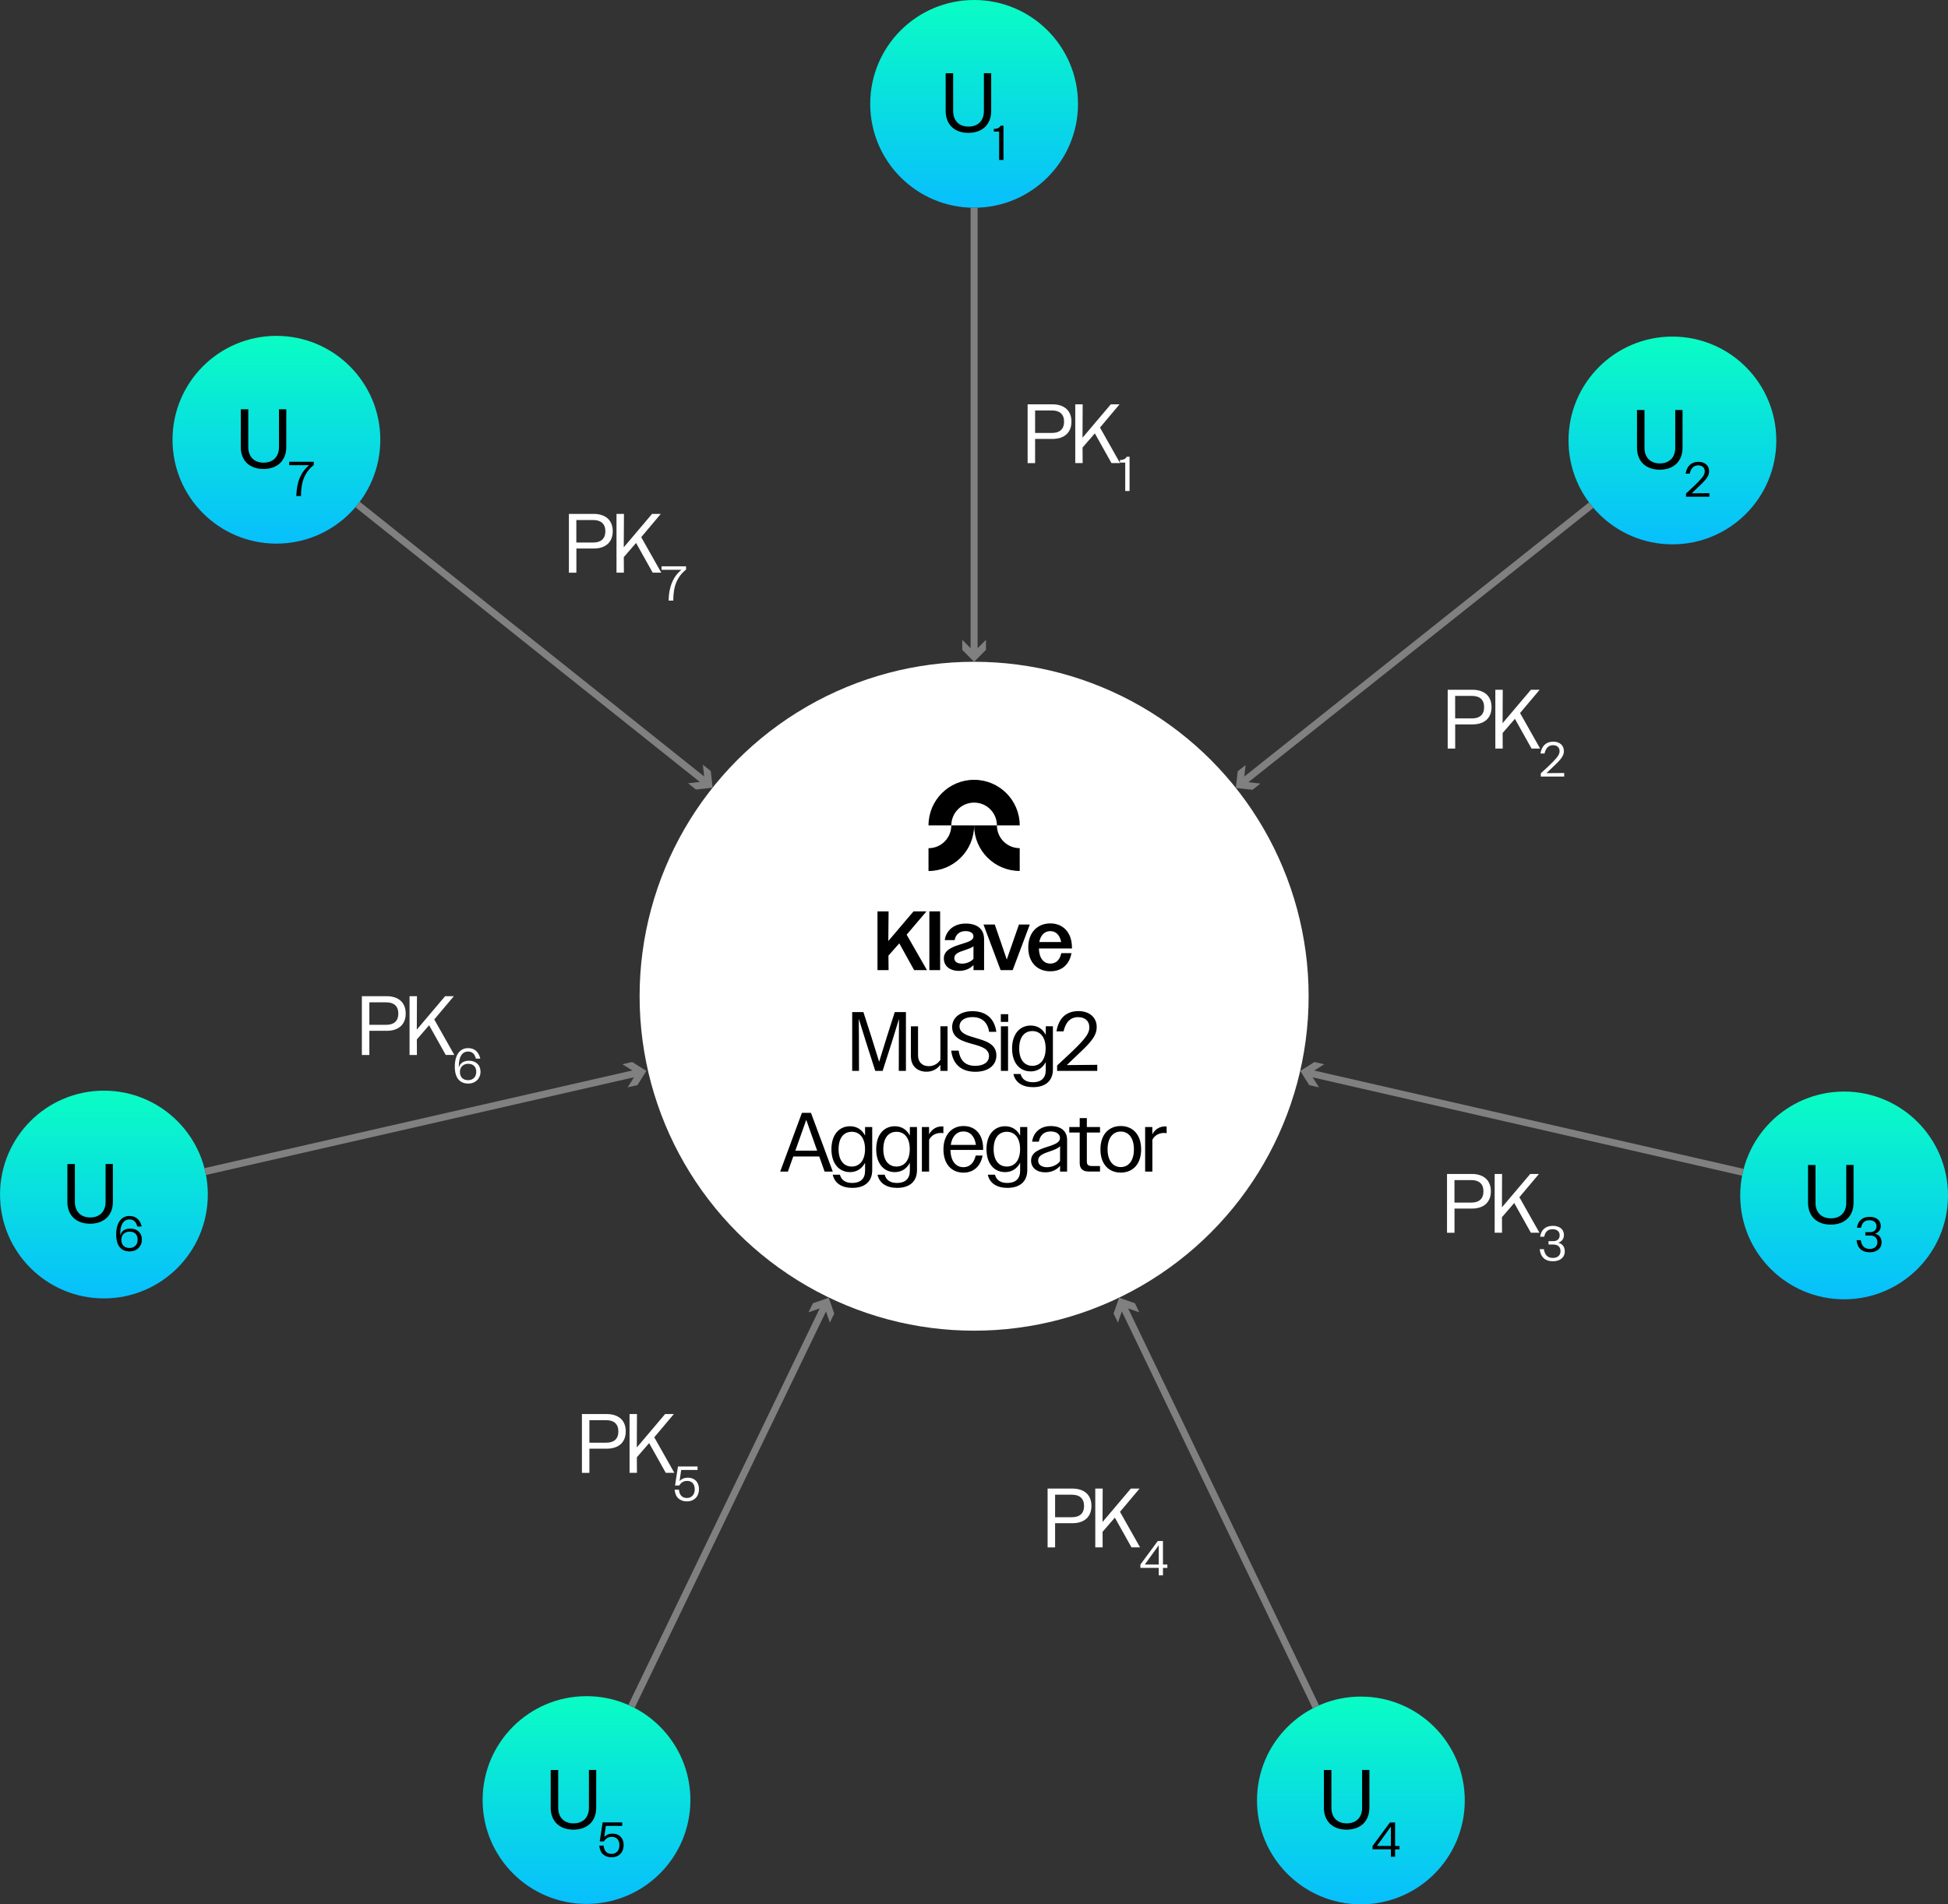 <?xml version="1.0" encoding="UTF-8"?>
<svg id="Layer_1" data-name="Layer 1" xmlns="http://www.w3.org/2000/svg" xmlns:xlink="http://www.w3.org/1999/xlink" viewBox="0 0 517.7 506.19">
  <rect x="0" y="0" width="517.7" height="506.19" fill="#333333" stroke="none"/>
  <defs>
    <style>
      .cls-1 {
        fill: url(#New_Gradient_Swatch_2-4);
      }

      .cls-2 {
        fill: url(#New_Gradient_Swatch_2-3);
      }

      .cls-3 {
        fill: url(#New_Gradient_Swatch_2-7);
      }

      .cls-4 {
        fill: url(#New_Gradient_Swatch_2-6);
      }

      .cls-5 {
        fill: url(#New_Gradient_Swatch_2-5);
      }

      .cls-6 {
        fill: url(#New_Gradient_Swatch_2-2);
      }

      .cls-7 {
        fill: gray;
      }

      .cls-8 {
        fill: #fff;
      }

      .cls-9 {
        fill: url(#New_Gradient_Swatch_2);
      }
    </style>
    <linearGradient id="New_Gradient_Swatch_2" data-name="New Gradient Swatch 2" x1="258.88" y1="0" x2="258.88" y2="55.22" gradientUnits="userSpaceOnUse">
      <stop offset="0" stop-color="#0afdc4"/>
      <stop offset="1" stop-color="#08bffd"/>
    </linearGradient>
    <linearGradient id="New_Gradient_Swatch_2-2" data-name="New Gradient Swatch 2" x1="73.46" y1="89.27" x2="73.46" y2="144.51" xlink:href="#New_Gradient_Swatch_2"/>
    <linearGradient id="New_Gradient_Swatch_2-3" data-name="New Gradient Swatch 2" x1="27.62" y1="289.9" x2="27.62" y2="345.14" xlink:href="#New_Gradient_Swatch_2"/>
    <linearGradient id="New_Gradient_Swatch_2-4" data-name="New Gradient Swatch 2" x1="155.87" y1="450.85" x2="155.87" y2="506.08" xlink:href="#New_Gradient_Swatch_2"/>
    <linearGradient id="New_Gradient_Swatch_2-5" data-name="New Gradient Swatch 2" x1="361.67" y1="450.96" x2="361.67" y2="506.19" xlink:href="#New_Gradient_Swatch_2"/>
    <linearGradient id="New_Gradient_Swatch_2-6" data-name="New Gradient Swatch 2" x1="490.09" y1="290.15" x2="490.09" y2="345.37" xlink:href="#New_Gradient_Swatch_2"/>
    <linearGradient id="New_Gradient_Swatch_2-7" data-name="New Gradient Swatch 2" x1="444.46" y1="89.47" x2="444.46" y2="144.69" xlink:href="#New_Gradient_Swatch_2"/>
  </defs>
  <circle class="cls-9" cx="258.88" cy="27.61" r="27.61"/>
  <circle class="cls-6" cx="73.46" cy="116.89" r="27.61"/>
  <circle class="cls-2" cx="27.62" cy="317.52" r="27.61"/>
  <circle class="cls-1" cx="155.87" cy="478.47" r="27.61"/>
  <circle class="cls-5" cx="361.67" cy="478.58" r="27.61"/>
  <circle class="cls-4" cx="490.09" cy="317.76" r="27.61"/>
  <circle class="cls-3" cx="444.46" cy="117.08" r="27.61"/>
  <g>
    <path d="M251.32,29.46v-10h1.99v10.04c0,2.68,1.67,4.15,4.09,4.15s4.08-1.47,4.08-4.13v-10.07h1.94v10.02c0,3.68-2.41,5.85-6.07,5.85s-6.03-2.19-6.03-5.87Z"/>
    <path d="M265.53,34.97h-1.41v-.69c.99-.03,1.52-.34,1.8-.87h.76v9.11h-1.15v-7.55Z"/>
  </g>
  <g>
    <path class="cls-8" d="M273.1,107.47h6.58c3.13,0,5.07,1.65,5.07,4.6s-1.92,4.6-5.04,4.6h-4.62v6.43h-1.99v-15.62ZM275.09,109.1v5.98h4.49c2.01,0,3.21-.98,3.21-2.99s-1.21-2.99-3.21-2.99h-4.49Z"/>
    <path class="cls-8" d="M285.77,107.47h1.96l-.04,8.88,7.52-8.88h2.32l-5.2,6.18,5.33,9.44h-2.28l-4.42-7.9-3.26,3.77.02,4.13h-1.96v-15.62Z"/>
    <path class="cls-8" d="M299.05,122.97h-1.41v-.69c.99-.02,1.52-.34,1.8-.87h.75v9.11h-1.15v-7.55Z"/>
  </g>
  <g>
    <path class="cls-8" d="M384.74,183.35h6.58c3.12,0,5.07,1.65,5.07,4.6s-1.92,4.6-5.04,4.6h-4.62v6.43h-1.99v-15.62ZM386.72,184.98v5.98h4.49c2.01,0,3.21-.98,3.21-2.99s-1.21-2.99-3.21-2.99h-4.49Z"/>
    <path class="cls-8" d="M397.41,183.35h1.96l-.04,8.88,7.52-8.88h2.32l-5.2,6.18,5.33,9.44h-2.28l-4.42-7.9-3.26,3.77.02,4.13h-1.96v-15.62Z"/>
    <path class="cls-8" d="M409.48,205.56c1.42-1.31,2.46-2.26,3.19-3.02,1.6-1.63,1.8-2.22,1.8-2.93,0-.95-.7-1.53-1.73-1.53-1.18,0-1.93.74-2.26,2.2h-1.09c.35-2.04,1.51-3.14,3.41-3.14,1.68,0,2.82.98,2.82,2.46,0,.99-.4,1.83-2.06,3.45-.65.64-1.48,1.43-2.58,2.46l4.72-.04v.94h-6.22v-.85Z"/>
  </g>
  <g>
    <path class="cls-8" d="M384.56,312.05h6.58c3.13,0,5.07,1.65,5.07,4.6s-1.92,4.6-5.04,4.6h-4.62v6.43h-1.99v-15.62ZM386.54,313.68v5.98h4.49c2.01,0,3.21-.98,3.21-2.99s-1.21-2.99-3.21-2.99h-4.49Z"/>
    <path class="cls-8" d="M397.23,312.05h1.96l-.04,8.88,7.52-8.88h2.32l-5.2,6.18,5.33,9.44h-2.28l-4.42-7.9-3.26,3.77.02,4.13h-1.96v-15.62Z"/>
    <path class="cls-8" d="M409.19,332.04h1.11c.26,1.64,1.08,2.33,2.38,2.33,1.22,0,2.04-.64,2.04-1.8s-.73-1.76-1.9-1.76h-1.29v-.9h1.26c1.05,0,1.71-.57,1.71-1.57s-.73-1.6-1.86-1.6c-1.27,0-1.98.65-2.25,1.99h-1.09c.25-1.77,1.41-2.89,3.38-2.89,1.76,0,2.95.91,2.95,2.43,0,1-.55,1.74-1.51,2.06,1.12.29,1.73,1.09,1.73,2.28,0,1.68-1.3,2.65-3.15,2.65-2,0-3.28-1.04-3.51-3.23Z"/>
  </g>
  <g>
    <path class="cls-8" d="M278.41,395.68h6.58c3.13,0,5.07,1.65,5.07,4.6s-1.92,4.6-5.04,4.6h-4.62v6.43h-1.99v-15.62ZM280.4,397.31v5.98h4.49c2.01,0,3.21-.98,3.21-2.99s-1.2-2.99-3.21-2.99h-4.49Z"/>
    <path class="cls-8" d="M291.09,395.68h1.96l-.04,8.88,7.52-8.88h2.32l-5.2,6.18,5.33,9.44h-2.28l-4.42-7.9-3.26,3.77.02,4.13h-1.96v-15.62Z"/>
    <path class="cls-8" d="M307.95,416.76h-4.88v-.88l4.62-6.26h1.38v6.25h1.17v.9h-1.17v1.97h-1.12v-1.97ZM307.95,415.87v-5.14l-3.71,5.14h3.71Z"/>
  </g>
  <g>
    <path class="cls-8" d="M154.65,375.87h6.58c3.13,0,5.07,1.65,5.07,4.6s-1.92,4.6-5.04,4.6h-4.62v6.43h-1.99v-15.62ZM156.64,377.5v5.98h4.49c2.01,0,3.21-.98,3.21-2.99s-1.21-2.99-3.21-2.99h-4.49Z"/>
    <path class="cls-8" d="M167.32,375.87h1.96l-.04,8.88,7.52-8.88h2.32l-5.2,6.18,5.33,9.44h-2.28l-4.42-7.9-3.26,3.77.02,4.13h-1.96v-15.62Z"/>
    <path class="cls-8" d="M179.31,395.98h1.13c.13,1.48.91,2.2,2.12,2.2s2.08-.87,2.08-2.3-.79-2.24-2.02-2.24c-.98,0-1.61.44-2.11,1.22h-1.11l.77-5.05h5.21v.92h-4.35l-.43,2.97c.53-.6,1.3-.92,2.21-.92,1.73,0,2.95,1.13,2.95,3.06s-1.28,3.24-3.2,3.24c-1.82,0-3.1-1.03-3.27-3.1Z"/>
  </g>
  <g>
    <path class="cls-8" d="M96.17,264.8h6.58c3.12,0,5.07,1.65,5.07,4.6s-1.92,4.6-5.04,4.6h-4.62v6.43h-1.99v-15.62ZM98.16,266.43v5.98h4.49c2.01,0,3.21-.98,3.21-2.99s-1.21-2.99-3.21-2.99h-4.49Z"/>
    <path class="cls-8" d="M108.85,264.8h1.96l-.04,8.88,7.52-8.88h2.32l-5.2,6.18,5.33,9.44h-2.28l-4.42-7.9-3.26,3.77.02,4.13h-1.96v-15.62Z"/>
    <path class="cls-8" d="M120.87,283.54c0-3.21,1.39-4.94,3.54-4.94,1.61,0,2.81.92,3.23,2.8h-1.16c-.34-1.29-1.01-1.89-2.08-1.89-1.57,0-2.46,1.37-2.46,3.86,0,.14,0,.29.01.43.25-1.16,1.26-1.85,2.65-1.85,1.89,0,3.1,1.13,3.1,2.93s-1.31,3.14-3.25,3.14c-2.21,0-3.58-1.43-3.58-4.48ZM126.57,284.92c0-1.42-.85-2.15-2.15-2.15s-2.19.86-2.19,2.16c0,1.43.86,2.19,2.19,2.19s2.15-.91,2.15-2.2Z"/>
  </g>
  <g>
    <path class="cls-8" d="M151.19,136.6h6.58c3.13,0,5.07,1.65,5.07,4.6s-1.92,4.6-5.04,4.6h-4.62v6.43h-1.99v-15.62ZM153.17,138.23v5.98h4.49c2.01,0,3.22-.98,3.22-2.99s-1.21-2.99-3.22-2.99h-4.49Z"/>
    <path class="cls-8" d="M163.86,136.6h1.96l-.05,8.88,7.52-8.88h2.32l-5.2,6.18,5.33,9.44h-2.28l-4.42-7.9-3.26,3.77.02,4.13h-1.96v-15.62Z"/>
    <path class="cls-8" d="M181.12,151.46h-5.31s0-.92,0-.92h6.52v.86c-2.37,1.89-3.41,4.41-3.4,8.25h-1.24c.06-3.71,1.24-6.45,3.42-8.19Z"/>
  </g>
  <g>
    <path d="M435.05,118.99v-10h1.99v10.04c0,2.68,1.68,4.15,4.08,4.15s4.09-1.47,4.09-4.13v-10.07h1.94v10.02c0,3.68-2.41,5.85-6.07,5.85s-6.03-2.19-6.03-5.87Z"/>
    <path d="M448.06,131.19c1.42-1.31,2.46-2.26,3.19-3.02,1.6-1.63,1.8-2.22,1.8-2.93,0-.95-.7-1.54-1.73-1.54-1.18,0-1.93.74-2.26,2.2h-1.09c.35-2.04,1.51-3.14,3.41-3.14,1.68,0,2.83.98,2.83,2.46,0,.99-.4,1.83-2.06,3.45-.65.64-1.48,1.43-2.58,2.46l4.72-.04v.94h-6.22v-.85Z"/>
  </g>
  <g>
    <path d="M480.5,319.66v-10h1.99v10.04c0,2.68,1.67,4.15,4.09,4.15s4.08-1.47,4.08-4.13v-10.07h1.94v10.02c0,3.68-2.41,5.85-6.07,5.85s-6.03-2.19-6.03-5.87Z"/>
    <path d="M493.4,329.65h1.11c.26,1.64,1.08,2.33,2.38,2.33,1.22,0,2.04-.64,2.04-1.8s-.73-1.76-1.9-1.76h-1.29v-.9h1.26c1.05,0,1.7-.57,1.7-1.57s-.73-1.6-1.86-1.6c-1.28,0-1.98.65-2.25,1.99h-1.09c.25-1.77,1.41-2.89,3.38-2.89,1.76,0,2.95.91,2.95,2.43,0,1-.55,1.74-1.51,2.06,1.12.29,1.73,1.09,1.73,2.28,0,1.68-1.3,2.65-3.15,2.65-2,0-3.28-1.04-3.51-3.23Z"/>
  </g>
  <g>
    <path d="M351.84,480.48v-10h1.99v10.04c0,2.68,1.67,4.15,4.08,4.15s4.08-1.47,4.08-4.13v-10.07h1.94v10.02c0,3.68-2.41,5.85-6.07,5.85s-6.03-2.19-6.03-5.87Z"/>
    <path d="M369.64,491.57h-4.88v-.88l4.62-6.26h1.38v6.25h1.17v.9h-1.17v1.96h-1.12v-1.96ZM369.64,490.67v-5.14l-3.71,5.14h3.71Z"/>
  </g>
  <g>
    <path d="M146.36,480.48v-10h1.99v10.04c0,2.68,1.67,4.15,4.08,4.15s4.08-1.47,4.08-4.13v-10.07h1.94v10.02c0,3.68-2.41,5.85-6.07,5.85s-6.03-2.19-6.03-5.87Z"/>
    <path d="M159.29,490.59h1.13c.13,1.48.91,2.2,2.12,2.2s2.08-.87,2.08-2.3-.79-2.24-2.02-2.24c-.98,0-1.61.44-2.11,1.22h-1.11l.77-5.05h5.21v.92h-4.35l-.43,2.97c.53-.6,1.3-.92,2.21-.92,1.73,0,2.95,1.13,2.95,3.06s-1.27,3.24-3.2,3.24c-1.82,0-3.1-1.03-3.27-3.1Z"/>
  </g>
  <g>
    <path d="M17.91,319.42v-10h1.99v10.04c0,2.68,1.67,4.15,4.08,4.15s4.08-1.47,4.08-4.13v-10.07h1.94v10.02c0,3.68-2.41,5.85-6.07,5.85s-6.03-2.19-6.03-5.87Z"/>
    <path d="M30.88,328.16c0-3.21,1.39-4.94,3.54-4.94,1.61,0,2.81.92,3.23,2.8h-1.16c-.34-1.29-1.01-1.89-2.08-1.89-1.57,0-2.46,1.37-2.46,3.86,0,.14,0,.29.01.43.25-1.16,1.26-1.85,2.65-1.85,1.89,0,3.1,1.13,3.1,2.93s-1.31,3.14-3.25,3.14c-2.21,0-3.58-1.43-3.58-4.48ZM36.58,329.53c0-1.42-.84-2.15-2.15-2.15s-2.19.86-2.19,2.16c0,1.43.86,2.19,2.19,2.19s2.15-.91,2.15-2.2Z"/>
  </g>
  <g>
    <path d="M63.99,118.79v-10h1.99v10.04c0,2.68,1.67,4.15,4.08,4.15s4.08-1.47,4.08-4.13v-10.06h1.94v10.02c0,3.68-2.41,5.85-6.07,5.85s-6.03-2.19-6.03-5.87Z"/>
    <path d="M82.18,123.66h-5.31s0-.92,0-.92h6.52v.86c-2.37,1.89-3.41,4.41-3.4,8.25h-1.24c.07-3.71,1.24-6.45,3.42-8.19Z"/>
  </g>
  <circle class="cls-8" cx="258.88" cy="264.81" r="88.9"/>
  <g>
    <g>
      <path d="M258.88,213.34c3.35,0,6.06,2.71,6.06,6.06h6.06c0-6.69-5.42-12.12-12.12-12.12s-12.12,5.42-12.12,12.12h6.06c0-3.35,2.71-6.06,6.06-6.06h0Z"/>
      <path d="M252.82,219.4c0,3.35-2.71,6.06-6.06,6.06v6.06c6.69,0,12.12-5.42,12.12-12.12h-6.06Z"/>
      <path d="M271,225.45c-3.35,0-6.06-2.71-6.06-6.06h-6.06c0,6.69,5.42,12.12,12.12,12.12v-6.06h0Z"/>
    </g>
    <g>
      <path d="M233.2,242.25h2.95l-.07,7.88,6.7-7.88h3.44l-5.27,6.2,5.4,9.42h-3.41l-3.95-7.12-2.88,3.26.04,3.86h-2.95v-15.62Z"/>
      <path d="M246.99,242.25h2.86v15.62h-2.86v-15.62Z"/>
      <path d="M250.83,254.79c0-2.39,2.5-3.19,5.07-3.97,1.9-.58,2.81-1.03,2.81-1.92,0-.85-.76-1.4-2.14-1.4-1.56,0-2.59.89-2.86,2.39h-2.63c.36-2.61,2.5-4.4,5.56-4.4s4.89,1.45,4.89,4.15v8.23h-2.81v-1.36c-.92,1-2.28,1.56-3.82,1.56-2.5,0-4.06-1.29-4.06-3.28ZM255.63,256.15c1.16,0,2.37-.47,3.08-1.27v-3.35c-.51.42-1.32.69-2.23,1-1.63.54-2.86.96-2.86,2.16,0,.94.78,1.45,2.01,1.45Z"/>
      <path d="M261.36,245.75h3.01l1.61,4.67,1.58,4.64,1.61-4.64,1.63-4.67h2.88l-4.55,12.12h-3.21l-4.55-12.12Z"/>
      <path d="M273.27,251.83c0-3.93,2.41-6.38,5.87-6.38,3.28,0,5.74,2.32,5.74,6.43v.23h-8.79c.09,2.61,1.25,4.02,3.06,4.02,1.47,0,2.5-.94,2.9-2.77h2.7c-.54,3.04-2.59,4.82-5.63,4.82-3.48,0-5.85-2.39-5.85-6.34ZM276.2,250.4h5.82c-.38-1.9-1.43-2.9-2.9-2.9s-2.57,1.03-2.92,2.9Z"/>
      <path d="M226.49,269.03h2.97l2.1,6.52,2.08,6.69,2.07-6.69,2.08-6.52h2.97v15.62h-1.9l.02-7.74.04-6.09-1.87,6.09-2.48,7.74h-1.96l-2.48-7.74-1.9-6.12.04,6.12.02,7.74h-1.81v-15.62Z"/>
      <path d="M242.08,280.86v-8.06h1.9v7.74c0,1.81,1.14,2.86,2.86,2.86,1.34,0,2.45-.69,3.08-1.7v-8.9h1.9v11.85h-1.9v-1.61c-.83,1.12-2.14,1.83-3.68,1.83-2.52,0-4.15-1.59-4.15-4.02Z"/>
      <path d="M252.79,279.27h1.99c.38,2.72,1.83,4.04,4.4,4.04,2.34,0,3.66-1.05,3.66-2.59,0-1.96-2.07-2.57-4.33-3.19-2.63-.74-5.47-1.52-5.47-4.55,0-2.39,2.05-4.2,5.38-4.2,3.61,0,5.89,1.94,6.36,5.49h-1.92c-.38-2.57-1.94-3.91-4.42-3.91-2.19,0-3.44,1.03-3.44,2.43,0,1.83,1.99,2.45,4.17,3.08,2.66.78,5.63,1.56,5.63,4.67,0,2.57-2.08,4.35-5.58,4.35-3.73,0-5.98-1.96-6.43-5.62Z"/>
      <path d="M265.98,269.58h1.96v2.05h-1.96v-2.05ZM266,272.8h1.9v11.85h-1.9v-11.85Z"/>
      <path d="M268.97,278.69c0-3.84,2.05-6.09,4.95-6.09,1.76,0,3.17.87,4,2.48v-2.28h1.9v11.47c0,3.1-2.05,4.71-5.29,4.71-2.79,0-4.71-1.23-5.2-3.5h1.9c.4,1.47,1.52,2.19,3.3,2.19,2.1,0,3.37-1.07,3.39-3.15v-2.21c-.83,1.58-2.23,2.48-4,2.48-2.92,0-4.95-2.25-4.95-6.09ZM277.89,278.67c0-2.97-1.43-4.6-3.53-4.6s-3.5,1.61-3.5,4.62,1.41,4.62,3.5,4.62,3.53-1.65,3.53-4.64Z"/>
      <path d="M280.95,283.2c2.43-2.26,4.22-3.89,5.47-5.18,2.75-2.79,3.08-3.82,3.08-5.02,0-1.63-1.2-2.63-2.97-2.63-2.03,0-3.3,1.27-3.88,3.77h-1.88c.6-3.51,2.59-5.38,5.85-5.38,2.88,0,4.84,1.67,4.84,4.22,0,1.7-.69,3.15-3.53,5.91-1.12,1.09-2.54,2.45-4.42,4.22l8.1-.07v1.61h-10.67v-1.45Z"/>
      <path d="M213.13,295.8h2.39l5.8,15.62h-2.17l-1.43-4.02h-6.9l-1.43,4.02h-2.05l5.78-15.62ZM211.37,305.86h5.8l-.47-1.32-2.43-6.87-2.9,8.19Z"/>
      <path d="M220.96,305.46c0-3.84,2.05-6.09,4.95-6.09,1.76,0,3.17.87,3.99,2.48v-2.28h1.9v11.47c0,3.1-2.05,4.71-5.29,4.71-2.79,0-4.71-1.23-5.2-3.5h1.9c.4,1.47,1.52,2.19,3.3,2.19,2.1,0,3.37-1.07,3.39-3.15v-2.21c-.83,1.58-2.23,2.48-3.99,2.48-2.92,0-4.95-2.25-4.95-6.09ZM229.89,305.44c0-2.97-1.43-4.6-3.53-4.6s-3.5,1.61-3.5,4.62,1.41,4.62,3.5,4.62,3.53-1.65,3.53-4.64Z"/>
      <path d="M232.86,305.46c0-3.84,2.05-6.09,4.95-6.09,1.76,0,3.17.87,3.99,2.48v-2.28h1.9v11.47c0,3.1-2.05,4.71-5.29,4.71-2.79,0-4.71-1.23-5.2-3.5h1.9c.4,1.47,1.52,2.19,3.3,2.19,2.1,0,3.37-1.07,3.39-3.15v-2.21c-.83,1.58-2.23,2.48-3.99,2.48-2.92,0-4.95-2.25-4.95-6.09ZM241.78,305.44c0-2.97-1.43-4.6-3.53-4.6s-3.5,1.61-3.5,4.62,1.41,4.62,3.5,4.62,3.53-1.65,3.53-4.64Z"/>
      <path d="M244.99,299.57h1.92v1.94c.74-1.36,1.96-2.1,3.44-2.1.13,0,.22,0,.36.02v1.79c-.24-.05-.45-.07-.69-.07-1.3,0-2.5.62-3.1,1.81v8.46h-1.92v-11.85Z"/>
      <path d="M250.73,305.51c0-3.84,2.19-6.2,5.33-6.2s5.22,2.21,5.22,6.07v.29h-8.68c.04,2.95,1.41,4.58,3.44,4.58,1.63,0,2.81-1.09,3.26-3.1h1.83c-.54,2.9-2.41,4.55-5.09,4.55-3.15,0-5.31-2.28-5.31-6.18ZM252.69,304.32h6.67c-.33-2.32-1.58-3.57-3.33-3.57s-3.03,1.3-3.35,3.57Z"/>
      <path d="M262.17,305.46c0-3.84,2.05-6.09,4.95-6.09,1.76,0,3.17.87,3.99,2.48v-2.28h1.9v11.47c0,3.1-2.05,4.71-5.29,4.71-2.79,0-4.71-1.23-5.2-3.5h1.9c.4,1.47,1.52,2.19,3.3,2.19,2.1,0,3.37-1.07,3.39-3.15v-2.21c-.83,1.58-2.23,2.48-3.99,2.48-2.92,0-4.95-2.25-4.95-6.09ZM271.1,305.44c0-2.97-1.43-4.6-3.53-4.6s-3.5,1.61-3.5,4.62,1.41,4.62,3.5,4.62,3.53-1.65,3.53-4.64Z"/>
      <path d="M274.02,308.5c0-2.34,2.45-3.08,4.82-3.82,1.72-.58,2.86-1.09,2.86-2.17s-.98-1.76-2.52-1.76c-1.67,0-2.79.98-3.1,2.72h-1.79c.34-2.5,2.23-4.15,4.95-4.15s4.35,1.32,4.35,3.68v8.42h-1.87v-1.54c-.89,1.09-2.3,1.74-3.91,1.74-2.32,0-3.79-1.23-3.79-3.13ZM278.24,310.26c1.36,0,2.75-.6,3.48-1.61v-2.97l.02-1c-.56.56-1.45.92-2.45,1.27-1.76.6-3.39,1.07-3.39,2.57,0,1.12,1,1.74,2.34,1.74Z"/>
      <path d="M286.94,309.1v-8.06h-2.77v-1.47h2.77v-2.37h1.9v2.37h3.5v1.47h-3.5v7.7c0,.87.38,1.2,1.36,1.2h2.14v1.47h-2.97c-1.67,0-2.43-.8-2.43-2.32Z"/>
      <path d="M292.45,305.51c0-3.95,2.23-6.2,5.4-6.2s5.42,2.25,5.42,6.2-2.23,6.18-5.42,6.18-5.4-2.25-5.4-6.18ZM301.35,305.51c0-3.08-1.45-4.73-3.5-4.73s-3.5,1.65-3.5,4.71,1.45,4.73,3.5,4.73,3.5-1.65,3.5-4.71Z"/>
      <path d="M304.32,299.57h1.92v1.94c.74-1.36,1.96-2.1,3.44-2.1.13,0,.22,0,.36.02v1.79c-.24-.05-.45-.07-.69-.07-1.3,0-2.5.62-3.1,1.81v8.46h-1.92v-11.85Z"/>
    </g>
  </g>
  <g>
    <g>
      <rect class="cls-7" x="140.45" y="111.8" width="1.86" height="118.56" transform="translate(-80.52 174.92) rotate(-51.42)"/>
      <polygon class="cls-7" points="182.86 208.2 187.29 207.7 186.79 203.27 188.89 204.94 189.39 209.37 184.96 209.87 182.86 208.2"/>
    </g>
    <g>
      <rect class="cls-7" x="53.06" y="297.33" width="118.13" height="1.86" transform="translate(-63.57 32.44) rotate(-12.86)"/>
      <polygon class="cls-7" points="166.8 289.03 169.18 285.25 165.4 282.88 168.01 282.29 171.79 284.66 169.41 288.43 166.8 289.03"/>
    </g>
    <g>
      <rect class="cls-7" x="134.34" y="399.3" width="118.5" height="1.86" transform="translate(-251 400.6) rotate(-64.24)"/>
      <polygon class="cls-7" points="220.55 351.57 219.08 347.36 214.87 348.83 216.04 346.42 220.24 344.95 221.71 349.16 220.55 351.57"/>
    </g>
    <g>
      <rect class="cls-7" x="323.09" y="341.01" width="1.86" height="118.54" transform="translate(-141.45 179.95) rotate(-25.68)"/>
      <polygon class="cls-7" points="302.78 348.83 298.57 347.36 297.1 351.57 295.94 349.15 297.42 344.95 301.62 346.42 302.78 348.83"/>
    </g>
    <g>
      <rect class="cls-7" x="404.47" y="239.09" width="1.86" height="118.54" transform="translate(24.06 626.93) rotate(-77.1)"/>
      <polygon class="cls-7" points="351.94 282.89 348.16 285.26 350.53 289.03 347.93 288.44 345.56 284.66 349.33 282.29 351.94 282.89"/>
    </g>
    <g>
      <rect class="cls-7" x="317.2" y="170.27" width="118.56" height="1.86" transform="translate(-24.74 271.56) rotate(-38.5)"/>
      <polygon class="cls-7" points="331.03 203.35 330.53 207.78 334.96 208.28 332.87 209.94 328.44 209.44 328.94 205.01 331.03 203.35"/>
    </g>
    <g>
      <rect class="cls-7" x="257.95" y="55.22" width="1.86" height="118.56"/>
      <polygon class="cls-7" points="255.73 170.08 258.88 173.23 262.03 170.08 262.03 172.75 258.88 175.91 255.73 172.75 255.73 170.08"/>
    </g>
  </g>
</svg>